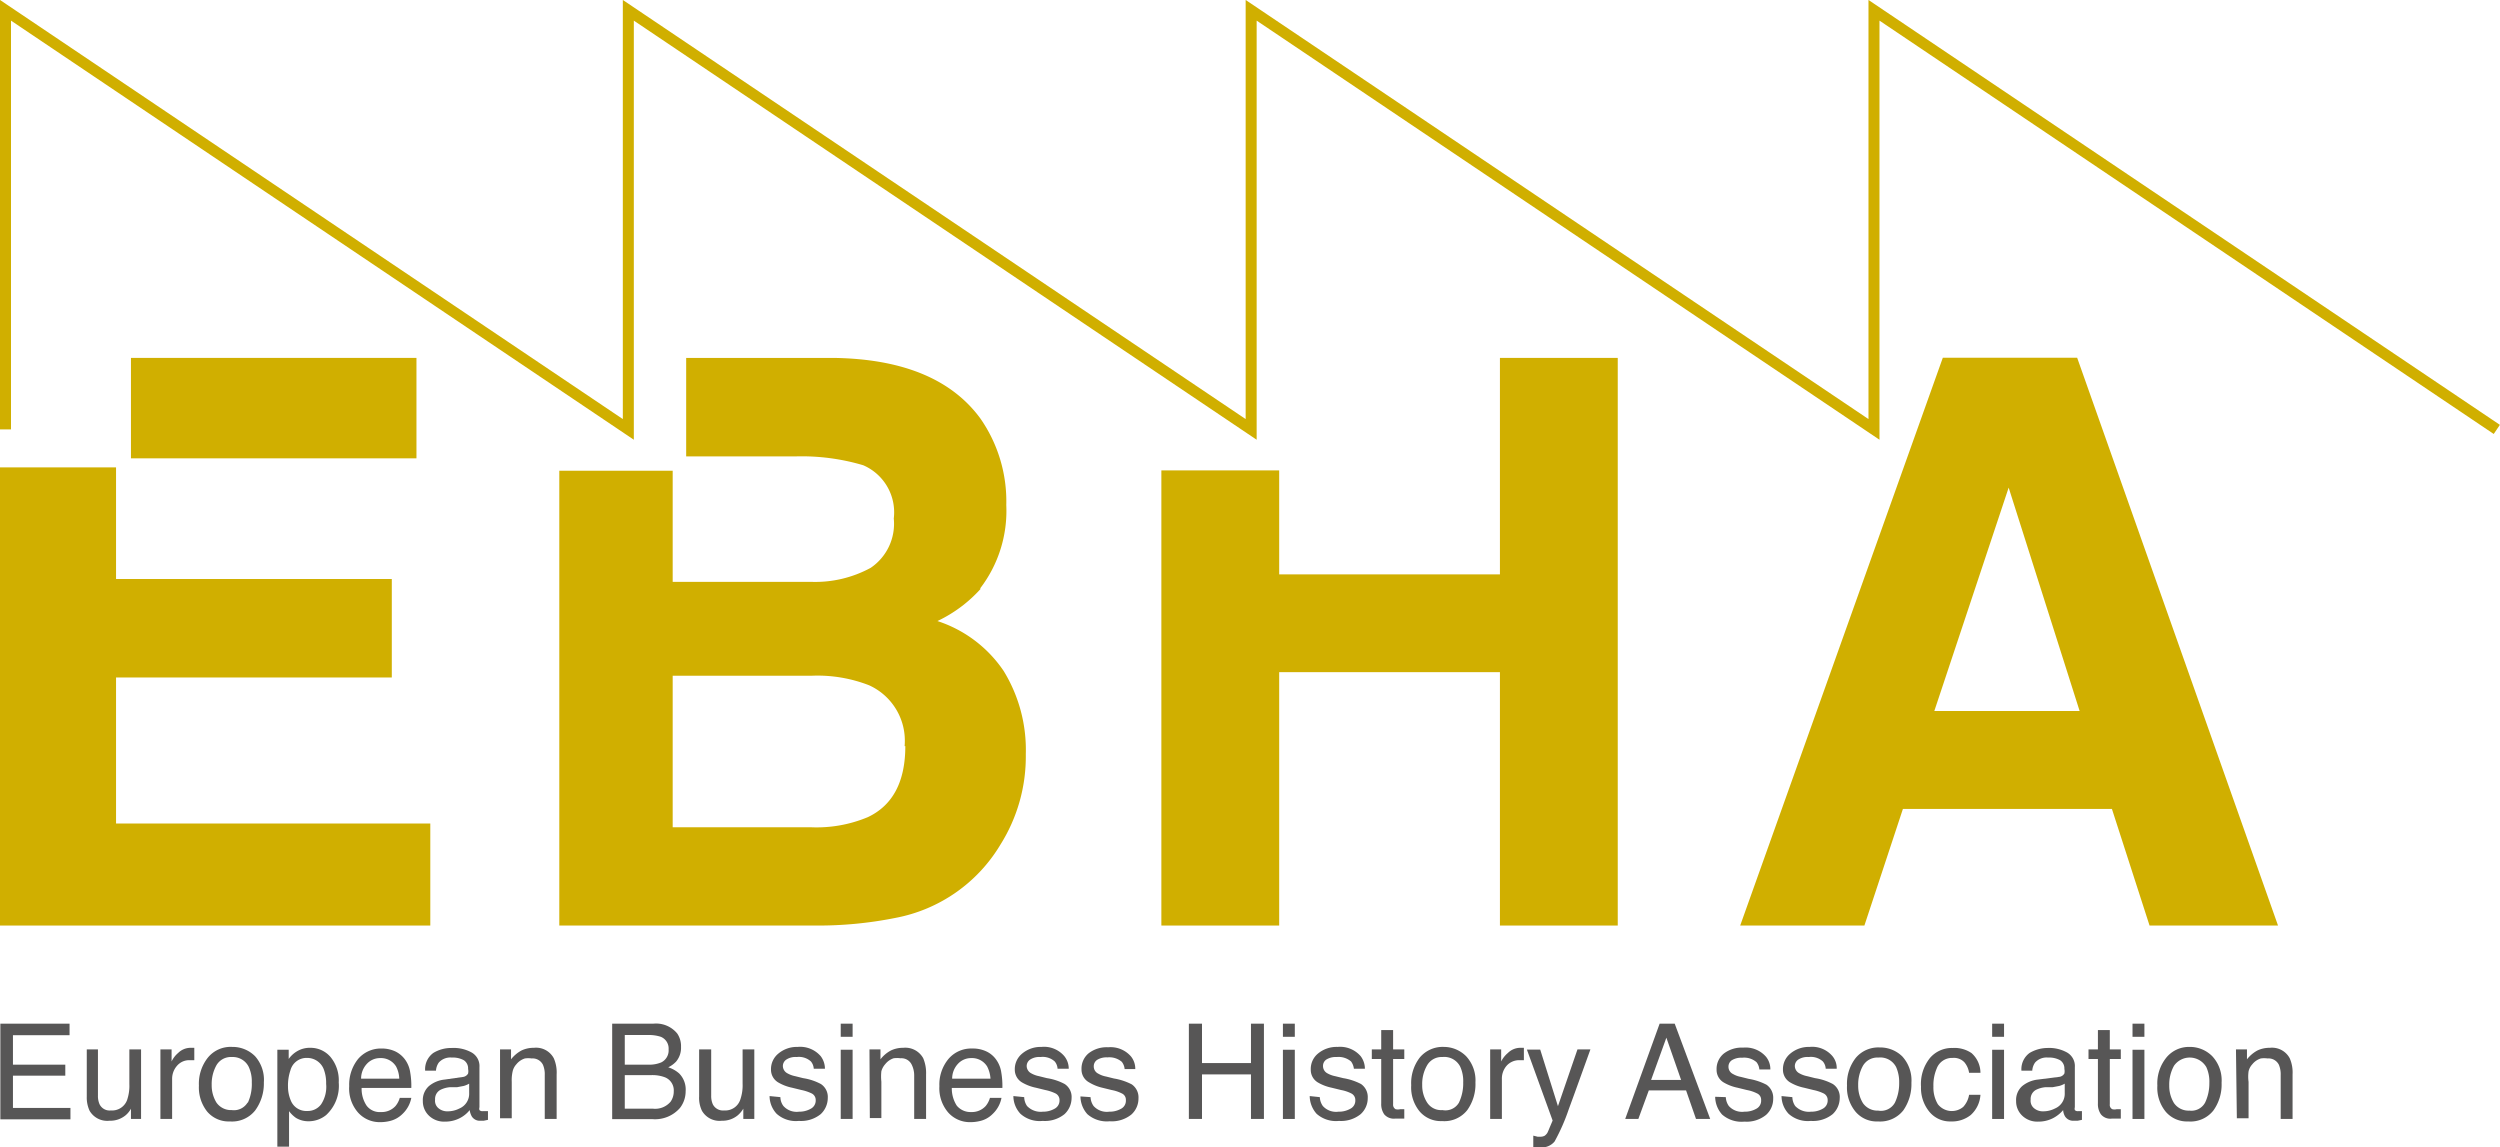 <svg xmlns="http://www.w3.org/2000/svg" xmlns:xlink="http://www.w3.org/1999/xlink" viewBox="0 0 140.89 64.66"><defs><style>.cls-1,.cls-5{fill:none;}.cls-2{clip-path:url(#clip-path);}.cls-3{fill:#575656;}.cls-4{fill:#d0af00;}.cls-5{stroke:#d0af00;stroke-width:0.62px;}</style><clipPath id="clip-path" transform="translate(-0.62)"><rect class="cls-1" width="141.51" height="67.3"/></clipPath></defs><title>Element 30</title><g id="Ebene_2" data-name="Ebene 2"><g id="Ebene_1-2" data-name="Ebene 1"><g class="cls-2"><path class="cls-3" d="M.64,57.69h3.9v.65H1.35V60H4.3v.62H1.35v1.82H4.59v.64H.64Z" transform="translate(-0.62)"/><path class="cls-3" d="M6.14,59.14v2.6a1.16,1.16,0,0,0,.09.49.63.63,0,0,0,.64.35A.9.9,0,0,0,7.78,62a2.47,2.47,0,0,0,.13-.91V59.14h.66v3.92H8v-.58a1.26,1.26,0,0,1-.31.38,1.36,1.36,0,0,1-.9.3,1.15,1.15,0,0,1-1.12-.56,1.77,1.77,0,0,1-.16-.8V59.14Z" transform="translate(-0.62)"/><path class="cls-3" d="M9.66,59.14h.63v.68a1.46,1.46,0,0,1,.37-.48,1,1,0,0,1,.7-.29h.21v.7l-.11,0h-.11a.9.9,0,0,0-.76.32,1.11,1.11,0,0,0-.27.74v2.25H9.66Z" transform="translate(-0.62)"/><path class="cls-3" d="M15,59.53A2,2,0,0,1,15.49,61,2.57,2.57,0,0,1,15,62.58a1.66,1.66,0,0,1-1.42.62,1.59,1.59,0,0,1-1.28-.55,2.18,2.18,0,0,1-.47-1.47,2.36,2.36,0,0,1,.5-1.57A1.65,1.65,0,0,1,13.71,59,1.78,1.78,0,0,1,15,59.53Zm-.41,2.61A2.51,2.51,0,0,0,14.81,61a1.93,1.93,0,0,0-.18-.89,1,1,0,0,0-.94-.54.94.94,0,0,0-.87.46,2.17,2.17,0,0,0-.27,1.11,1.85,1.85,0,0,0,.27,1,1,1,0,0,0,.86.42A.9.9,0,0,0,14.57,62.14Z" transform="translate(-0.62)"/><path class="cls-3" d="M16.25,59.16h.64v.52a1.5,1.5,0,0,1,.43-.41,1.4,1.4,0,0,1,.79-.22,1.48,1.48,0,0,1,1.13.51A2.07,2.07,0,0,1,19.71,61,2.24,2.24,0,0,1,19,62.84a1.56,1.56,0,0,1-1,.35A1.34,1.34,0,0,1,17.3,63a1.7,1.7,0,0,1-.39-.38v2h-.66Zm2.47,3.07A1.79,1.79,0,0,0,19,61.08a2.18,2.18,0,0,0-.13-.81,1,1,0,0,0-.94-.65.94.94,0,0,0-.94.69,2.68,2.68,0,0,0-.14.93A2,2,0,0,0,17,62a.94.94,0,0,0,.94.61A.93.93,0,0,0,18.72,62.23Z" transform="translate(-0.62)"/><path class="cls-3" d="M22.89,59.25a1.48,1.48,0,0,1,.59.51,1.63,1.63,0,0,1,.26.69,4.41,4.41,0,0,1,.06.86H21a1.71,1.71,0,0,0,.28,1,.92.92,0,0,0,.81.36,1.05,1.05,0,0,0,.82-.34,1.26,1.26,0,0,0,.24-.46h.65a1.64,1.64,0,0,1-.17.48,1.68,1.68,0,0,1-.33.43,1.5,1.5,0,0,1-.73.4,2.23,2.23,0,0,1-.54.06,1.63,1.63,0,0,1-1.23-.54,2.05,2.05,0,0,1-.5-1.49,2.31,2.31,0,0,1,.5-1.53,1.69,1.69,0,0,1,1.33-.59A1.8,1.8,0,0,1,22.89,59.25Zm.23,1.54a1.58,1.58,0,0,0-.18-.69,1,1,0,0,0-.9-.47,1,1,0,0,0-.75.33,1.22,1.22,0,0,0-.32.83Z" transform="translate(-0.62)"/><path class="cls-3" d="M26.73,60.69A.39.39,0,0,0,27,60.5a.62.62,0,0,0,0-.26.55.55,0,0,0-.24-.49,1.29,1.29,0,0,0-.68-.15.87.87,0,0,0-.73.28.89.89,0,0,0-.16.46h-.61a1.13,1.13,0,0,1,.46-1,1.94,1.94,0,0,1,1.05-.28,2.07,2.07,0,0,1,1.12.26.88.88,0,0,1,.43.82v2.26a.27.27,0,0,0,0,.16.22.22,0,0,0,.18.06H28l.12,0v.49l-.24.05H27.7a.53.53,0,0,1-.49-.24,1,1,0,0,1-.12-.36,1.69,1.69,0,0,1-.57.46,1.78,1.78,0,0,1-.83.19,1.22,1.22,0,0,1-.89-.33,1.11,1.11,0,0,1-.35-.83,1.05,1.05,0,0,1,.34-.84,1.64,1.64,0,0,1,.89-.37Zm-1.38,1.78a.76.76,0,0,0,.49.16,1.44,1.44,0,0,0,.67-.16.9.9,0,0,0,.55-.87v-.53a1.31,1.31,0,0,1-.31.13l-.37.07-.4,0a1.47,1.47,0,0,0-.54.15.58.58,0,0,0-.3.55A.54.54,0,0,0,25.35,62.47Z" transform="translate(-0.62)"/><path class="cls-3" d="M28.8,59.14h.62v.56a1.9,1.9,0,0,1,.59-.5,1.6,1.6,0,0,1,.7-.15,1.13,1.13,0,0,1,1.12.59,2,2,0,0,1,.16.91v2.51h-.67V60.59a1.37,1.37,0,0,0-.1-.58.65.65,0,0,0-.64-.36,1.34,1.34,0,0,0-.38,0,1,1,0,0,0-.48.33.86.86,0,0,0-.21.4,2.25,2.25,0,0,0-.05.59v2.05H28.8Z" transform="translate(-0.62)"/><path class="cls-3" d="M35.12,57.69h2.32a1.54,1.54,0,0,1,1.35.56A1.27,1.27,0,0,1,39,59a1.21,1.21,0,0,1-.28.83,1.56,1.56,0,0,1-.44.32,1.69,1.69,0,0,1,.62.35,1.29,1.29,0,0,1,.36,1,1.53,1.53,0,0,1-.32.94,1.86,1.86,0,0,1-1.56.63H35.12ZM37.17,60a1.71,1.71,0,0,0,.72-.13.75.75,0,0,0,.41-.73.71.71,0,0,0-.44-.71,2.13,2.13,0,0,0-.72-.1H35.83V60Zm.24,2.48a1.14,1.14,0,0,0,1-.39,1,1,0,0,0,.18-.59.79.79,0,0,0-.53-.8,2,2,0,0,0-.74-.11H35.83v1.89Z" transform="translate(-0.62)"/><path class="cls-3" d="M40.7,59.14v2.6a1.16,1.16,0,0,0,.09.49.64.64,0,0,0,.64.35.89.89,0,0,0,.91-.61,2.47,2.47,0,0,0,.13-.91V59.14h.66v3.92h-.62v-.58a1.47,1.47,0,0,1-.32.38,1.35,1.35,0,0,1-.89.3,1.14,1.14,0,0,1-1.12-.56,1.65,1.65,0,0,1-.16-.8V59.14Z" transform="translate(-0.62)"/><path class="cls-3" d="M44.6,61.83a.85.85,0,0,0,.17.5,1,1,0,0,0,.88.32,1.28,1.28,0,0,0,.65-.16.52.52,0,0,0,.29-.49.41.41,0,0,0-.23-.38,2.43,2.43,0,0,0-.57-.19l-.53-.13a2.57,2.57,0,0,1-.75-.28.83.83,0,0,1-.44-.74,1.13,1.13,0,0,1,.41-.9A1.62,1.62,0,0,1,45.57,59a1.53,1.53,0,0,1,1.3.52,1.17,1.17,0,0,1,.24.71h-.63a.7.7,0,0,0-.16-.41,1,1,0,0,0-.8-.25.94.94,0,0,0-.58.14.44.44,0,0,0-.2.37.47.47,0,0,0,.26.41,1.46,1.46,0,0,0,.44.16l.44.11a3.14,3.14,0,0,1,1,.33.87.87,0,0,1,.39.79,1.25,1.25,0,0,1-.4.91,1.76,1.76,0,0,1-1.23.38,1.62,1.62,0,0,1-1.25-.4,1.47,1.47,0,0,1-.4-1Z" transform="translate(-0.62)"/><path class="cls-3" d="M48,57.69h.67v.74H48Zm0,1.47h.67v3.9H48Z" transform="translate(-0.62)"/><path class="cls-3" d="M49.62,59.14h.62v.56a1.79,1.79,0,0,1,.59-.5,1.58,1.58,0,0,1,.69-.15,1.15,1.15,0,0,1,1.13.59,2.15,2.15,0,0,1,.16.91v2.51h-.67V60.59A1.36,1.36,0,0,0,52,60a.64.64,0,0,0-.63-.36,1.41,1.41,0,0,0-.39,0,1,1,0,0,0-.47.33,1,1,0,0,0-.22.4,2.79,2.79,0,0,0,0,.59v2.05h-.65Z" transform="translate(-0.62)"/><path class="cls-3" d="M56.2,59.25a1.42,1.42,0,0,1,.59.51,1.63,1.63,0,0,1,.26.69,4.41,4.41,0,0,1,.06.86H54.26a1.79,1.79,0,0,0,.28,1,1,1,0,0,0,.81.36,1.05,1.05,0,0,0,.82-.34,1.26,1.26,0,0,0,.24-.46h.65a1.64,1.64,0,0,1-.17.48,1.68,1.68,0,0,1-.33.43,1.45,1.45,0,0,1-.73.4,2.23,2.23,0,0,1-.54.06,1.63,1.63,0,0,1-1.23-.54,2.1,2.1,0,0,1-.5-1.49,2.26,2.26,0,0,1,.51-1.53,1.68,1.68,0,0,1,1.33-.59A1.79,1.79,0,0,1,56.2,59.25Zm.24,1.54a1.72,1.72,0,0,0-.19-.69,1,1,0,0,0-.9-.47,1,1,0,0,0-.75.33,1.22,1.22,0,0,0-.32.83Z" transform="translate(-0.62)"/><path class="cls-3" d="M58.34,61.83a.92.92,0,0,0,.16.5,1.06,1.06,0,0,0,.89.32,1.28,1.28,0,0,0,.65-.16.52.52,0,0,0,.29-.49.41.41,0,0,0-.23-.38,2.43,2.43,0,0,0-.57-.19L59,61.3a2.57,2.57,0,0,1-.75-.28.83.83,0,0,1-.44-.74,1.13,1.13,0,0,1,.41-.9A1.62,1.62,0,0,1,59.31,59a1.5,1.5,0,0,1,1.29.52,1.12,1.12,0,0,1,.25.71h-.63a.7.7,0,0,0-.16-.41,1,1,0,0,0-.8-.25.94.94,0,0,0-.58.14.44.44,0,0,0-.2.37.47.47,0,0,0,.26.41,1.46,1.46,0,0,0,.44.16l.44.11a3.14,3.14,0,0,1,1,.33.87.87,0,0,1,.39.79,1.25,1.25,0,0,1-.4.91,1.76,1.76,0,0,1-1.23.38,1.62,1.62,0,0,1-1.25-.4,1.47,1.47,0,0,1-.4-1Z" transform="translate(-0.62)"/><path class="cls-3" d="M62.08,61.83a.92.92,0,0,0,.17.5,1,1,0,0,0,.88.32,1.29,1.29,0,0,0,.66-.16.51.51,0,0,0,.28-.49.39.39,0,0,0-.23-.38,2.12,2.12,0,0,0-.57-.19l-.53-.13A2.57,2.57,0,0,1,62,61a.82.82,0,0,1-.43-.74,1.12,1.12,0,0,1,.4-.9,1.65,1.65,0,0,1,1.1-.34,1.52,1.52,0,0,1,1.29.52,1.11,1.11,0,0,1,.24.71H64a.77.77,0,0,0-.16-.41,1.08,1.08,0,0,0-.81-.25,1,1,0,0,0-.58.14.43.43,0,0,0-.19.37.45.45,0,0,0,.26.41,1.36,1.36,0,0,0,.44.16l.44.11a3.36,3.36,0,0,1,1,.33.89.89,0,0,1,.38.79,1.21,1.21,0,0,1-.4.91,1.75,1.75,0,0,1-1.22.38,1.66,1.66,0,0,1-1.26-.4,1.52,1.52,0,0,1-.39-1Z" transform="translate(-0.62)"/><path class="cls-3" d="M67.62,57.69h.74v2.22h2.76V57.69h.73v5.37h-.73V60.55H68.36v2.51h-.74Z" transform="translate(-0.62)"/><path class="cls-3" d="M72.92,57.69h.67v.74h-.67Zm0,1.47h.67v3.9h-.67Z" transform="translate(-0.62)"/><path class="cls-3" d="M75,61.83a.92.92,0,0,0,.17.5,1,1,0,0,0,.88.32,1.29,1.29,0,0,0,.66-.16A.51.51,0,0,0,77,62a.41.41,0,0,0-.23-.38,2.12,2.12,0,0,0-.57-.19l-.53-.13a2.57,2.57,0,0,1-.75-.28.82.82,0,0,1-.43-.74,1.12,1.12,0,0,1,.4-.9A1.64,1.64,0,0,1,76,59a1.53,1.53,0,0,1,1.3.52,1.17,1.17,0,0,1,.24.71h-.62a.86.86,0,0,0-.16-.41,1.08,1.08,0,0,0-.81-.25,1,1,0,0,0-.58.14.43.43,0,0,0-.19.37.46.46,0,0,0,.25.41,1.46,1.46,0,0,0,.44.16l.45.11a3.36,3.36,0,0,1,1,.33.89.89,0,0,1,.38.79,1.21,1.21,0,0,1-.4.91,1.75,1.75,0,0,1-1.22.38,1.64,1.64,0,0,1-1.26-.4,1.52,1.52,0,0,1-.39-1Z" transform="translate(-0.62)"/><path class="cls-3" d="M78.46,58.05h.67v1.09h.63v.54h-.63v2.55a.29.29,0,0,0,.14.28.56.56,0,0,0,.26,0h.1l.13,0v.53l-.24,0h-.27a.71.71,0,0,1-.62-.24,1,1,0,0,1-.17-.61V59.68h-.53v-.54h.53Z" transform="translate(-0.62)"/><path class="cls-3" d="M83.25,59.53A2,2,0,0,1,83.77,61a2.51,2.51,0,0,1-.46,1.56,1.64,1.64,0,0,1-1.42.62,1.57,1.57,0,0,1-1.27-.55,2.13,2.13,0,0,1-.47-1.47,2.36,2.36,0,0,1,.49-1.57A1.68,1.68,0,0,1,82,59,1.77,1.77,0,0,1,83.25,59.53Zm-.41,2.61A2.51,2.51,0,0,0,83.08,61a1.94,1.94,0,0,0-.17-.89,1,1,0,0,0-1-.54.94.94,0,0,0-.86.46,2.08,2.08,0,0,0-.28,1.11,1.77,1.77,0,0,0,.28,1,.94.94,0,0,0,.86.42A.88.88,0,0,0,82.84,62.14Z" transform="translate(-0.62)"/><path class="cls-3" d="M84.6,59.14h.62v.68a1.52,1.52,0,0,1,.38-.48,1,1,0,0,1,.69-.29h.21v.7l-.11,0h-.1a.94.94,0,0,0-.77.32,1.1,1.1,0,0,0-.26.74v2.25H84.6Z" transform="translate(-0.62)"/><path class="cls-3" d="M89.52,59.14h.73l-.62,1.72q-.36,1-.6,1.65a11.14,11.14,0,0,1-.8,1.82.93.93,0,0,1-.81.33h-.21l-.18,0V64l.24.06h.14a.49.49,0,0,0,.27-.06.67.67,0,0,0,.14-.15s.06-.12.13-.3l.17-.4-1.45-4h.75l1,3.19Z" transform="translate(-0.62)"/><path class="cls-3" d="M94.15,57.69H95l2,5.37h-.8l-.56-1.61h-2.1l-.59,1.61h-.74Zm1.21,3.17-.83-2.38-.86,2.38Z" transform="translate(-0.62)"/><path class="cls-3" d="M97.88,61.83a.92.92,0,0,0,.17.5,1,1,0,0,0,.88.32,1.29,1.29,0,0,0,.66-.16.51.51,0,0,0,.28-.49.39.39,0,0,0-.23-.38,2.12,2.12,0,0,0-.57-.19l-.53-.13a2.57,2.57,0,0,1-.75-.28.82.82,0,0,1-.43-.74,1.12,1.12,0,0,1,.4-.9,1.66,1.66,0,0,1,1.1-.34,1.52,1.52,0,0,1,1.29.52,1.11,1.11,0,0,1,.24.71h-.62a.77.77,0,0,0-.16-.41,1.06,1.06,0,0,0-.81-.25,1,1,0,0,0-.58.14.43.43,0,0,0-.19.37.45.45,0,0,0,.26.41,1.36,1.36,0,0,0,.44.16l.44.11a3.36,3.36,0,0,1,1,.33.89.89,0,0,1,.38.79,1.21,1.21,0,0,1-.4.91,1.73,1.73,0,0,1-1.22.38,1.66,1.66,0,0,1-1.26-.4,1.52,1.52,0,0,1-.39-1Z" transform="translate(-0.62)"/><path class="cls-3" d="M101.63,61.83a.92.92,0,0,0,.16.5,1.06,1.06,0,0,0,.89.32,1.28,1.28,0,0,0,.65-.16.52.52,0,0,0,.29-.49.41.41,0,0,0-.23-.38,2.43,2.43,0,0,0-.57-.19l-.53-.13a2.57,2.57,0,0,1-.75-.28.83.83,0,0,1-.44-.74,1.13,1.13,0,0,1,.41-.9A1.62,1.62,0,0,1,102.6,59a1.5,1.5,0,0,1,1.29.52,1.06,1.06,0,0,1,.24.71h-.62a.7.7,0,0,0-.16-.41,1,1,0,0,0-.8-.25.94.94,0,0,0-.58.14.44.44,0,0,0-.2.37.47.47,0,0,0,.26.41,1.46,1.46,0,0,0,.44.16l.44.11a3.14,3.14,0,0,1,1,.33.87.87,0,0,1,.39.79,1.25,1.25,0,0,1-.4.91,1.76,1.76,0,0,1-1.23.38,1.62,1.62,0,0,1-1.25-.4,1.47,1.47,0,0,1-.4-1Z" transform="translate(-0.62)"/><path class="cls-3" d="M107.82,59.53a2,2,0,0,1,.52,1.49,2.58,2.58,0,0,1-.46,1.56,1.66,1.66,0,0,1-1.42.62,1.56,1.56,0,0,1-1.27-.55,2.13,2.13,0,0,1-.48-1.47,2.36,2.36,0,0,1,.5-1.57,1.66,1.66,0,0,1,1.34-.58A1.78,1.78,0,0,1,107.82,59.53Zm-.41,2.61a2.51,2.51,0,0,0,.24-1.11,2.08,2.08,0,0,0-.17-.89,1,1,0,0,0-1-.54.94.94,0,0,0-.87.46,2.17,2.17,0,0,0-.27,1.11,1.85,1.85,0,0,0,.27,1,1,1,0,0,0,.86.42A.9.9,0,0,0,107.41,62.14Z" transform="translate(-0.62)"/><path class="cls-3" d="M111.73,59.35a1.49,1.49,0,0,1,.5,1.11h-.64a1.19,1.19,0,0,0-.27-.6.82.82,0,0,0-.66-.24.92.92,0,0,0-.9.61,2.38,2.38,0,0,0-.18,1,1.82,1.82,0,0,0,.25,1,1,1,0,0,0,1.43.15,1.32,1.32,0,0,0,.33-.68h.64a1.67,1.67,0,0,1-.55,1.14,1.69,1.69,0,0,1-1.12.36,1.5,1.5,0,0,1-1.22-.56,2.11,2.11,0,0,1-.46-1.4,2.34,2.34,0,0,1,.5-1.61,1.62,1.62,0,0,1,1.28-.57A1.7,1.7,0,0,1,111.73,59.35Z" transform="translate(-0.62)"/><path class="cls-3" d="M112.89,57.69h.67v.74h-.67Zm0,1.47h.67v3.9h-.67Z" transform="translate(-0.62)"/><path class="cls-3" d="M116.65,60.69a.39.39,0,0,0,.31-.19.62.62,0,0,0,0-.26.55.55,0,0,0-.24-.49,1.29,1.29,0,0,0-.68-.15.87.87,0,0,0-.73.28.89.89,0,0,0-.16.46h-.61a1.13,1.13,0,0,1,.46-1,2,2,0,0,1,1-.28,2.07,2.07,0,0,1,1.12.26.88.88,0,0,1,.43.82v2.26a.27.27,0,0,0,0,.16.22.22,0,0,0,.18.06h.1l.12,0v.49l-.24.05h-.22a.54.54,0,0,1-.49-.24.81.81,0,0,1-.11-.36,1.84,1.84,0,0,1-.58.46,1.78,1.78,0,0,1-.83.19,1.22,1.22,0,0,1-.89-.33,1.11,1.11,0,0,1-.35-.83,1.05,1.05,0,0,1,.34-.84,1.68,1.68,0,0,1,.89-.37Zm-1.38,1.78a.76.76,0,0,0,.49.16,1.44,1.44,0,0,0,.67-.16.9.9,0,0,0,.55-.87v-.53a1.31,1.31,0,0,1-.31.13l-.37.07-.4,0a1.47,1.47,0,0,0-.54.15.58.58,0,0,0-.3.55A.54.54,0,0,0,115.27,62.47Z" transform="translate(-0.62)"/><path class="cls-3" d="M118.85,58.05h.67v1.09h.62v.54h-.62v2.55a.27.27,0,0,0,.14.28.51.51,0,0,0,.25,0h.1l.13,0v.53l-.23,0h-.27a.68.68,0,0,1-.62-.24,1,1,0,0,1-.17-.61V59.68h-.53v-.54h.53Z" transform="translate(-0.62)"/><path class="cls-3" d="M120.8,57.69h.67v.74h-.67Zm0,1.47h.67v3.9h-.67Z" transform="translate(-0.62)"/><path class="cls-3" d="M125.3,59.53a2,2,0,0,1,.52,1.49,2.51,2.51,0,0,1-.46,1.56,1.64,1.64,0,0,1-1.42.62,1.57,1.57,0,0,1-1.27-.55,2.13,2.13,0,0,1-.47-1.47,2.31,2.31,0,0,1,.5-1.57A1.64,1.64,0,0,1,124,59,1.77,1.77,0,0,1,125.3,59.53Zm-.41,2.61a2.51,2.51,0,0,0,.24-1.11,1.94,1.94,0,0,0-.17-.89,1.08,1.08,0,0,0-1.82-.08,2.17,2.17,0,0,0-.27,1.11,1.85,1.85,0,0,0,.27,1,1,1,0,0,0,.87.42A.88.88,0,0,0,124.89,62.14Z" transform="translate(-0.62)"/><path class="cls-3" d="M126.63,59.14h.62v.56a1.9,1.9,0,0,1,.59-.5,1.6,1.6,0,0,1,.7-.15,1.13,1.13,0,0,1,1.12.59,2,2,0,0,1,.16.91v2.51h-.67V60.59a1.37,1.37,0,0,0-.1-.58.65.65,0,0,0-.64-.36,1.34,1.34,0,0,0-.38,0,1,1,0,0,0-.48.33.86.86,0,0,0-.21.4,2.25,2.25,0,0,0,0,.59v2.05h-.66Z" transform="translate(-0.62)"/></g><path class="cls-4" d="M.62,26.34V52.16H24.87V46.41H7.16V38.18H22.7V32.63H7.16V26.34ZM8,25.83H24.09V20.17H8Z" transform="translate(-0.62)"/><path class="cls-4" d="M98.69,52.16h7l2.17-6.57h11.78l2.12,6.57H129l-11.32-32h-7.57Zm15.13-24.68,4,12.59h-8.19Z" transform="translate(-0.62)"/><polygon class="cls-4" points="72.09 52.16 72.09 37.88 84.53 37.88 84.53 52.16 91.17 52.16 91.17 20.17 84.53 20.17 84.53 32.37 72.09 32.37 72.09 26.51 65.45 26.51 65.45 52.16 72.09 52.16"/><g class="cls-2"><path class="cls-4" d="M51.64,42.05q0,3-2.11,4a7.47,7.47,0,0,1-3.24.57H38.53V38.08H46.4a8,8,0,0,1,3.2.54,3.43,3.43,0,0,1,2,3.43m4.25-8.88a7.18,7.18,0,0,0,1.48-4.71,8.16,8.16,0,0,0-1.47-4.89c-1.63-2.21-4.39-3.35-8.29-3.4H39.29v5.55h6.2a12.14,12.14,0,0,1,3.78.5,2.89,2.89,0,0,1,1.72,3A3,3,0,0,1,49.69,32a6.54,6.54,0,0,1-3.39.79H38.53V26.53H32.14V52.16H46.56a22.1,22.1,0,0,0,4.52-.43A8.79,8.79,0,0,0,57,47.6a9.33,9.33,0,0,0,1.43-5.1,8.5,8.5,0,0,0-1.25-4.69A7.19,7.19,0,0,0,53.45,35a7.72,7.72,0,0,0,2.44-1.82" transform="translate(-0.62)"/><polyline class="cls-5" points="0.31 24.2 0.31 0.58 35.41 24.2 35.41 0.58 70.51 24.2 70.51 0.58 105.61 24.2 105.61 0.58 140.71 24.2"/></g></g></g></svg>